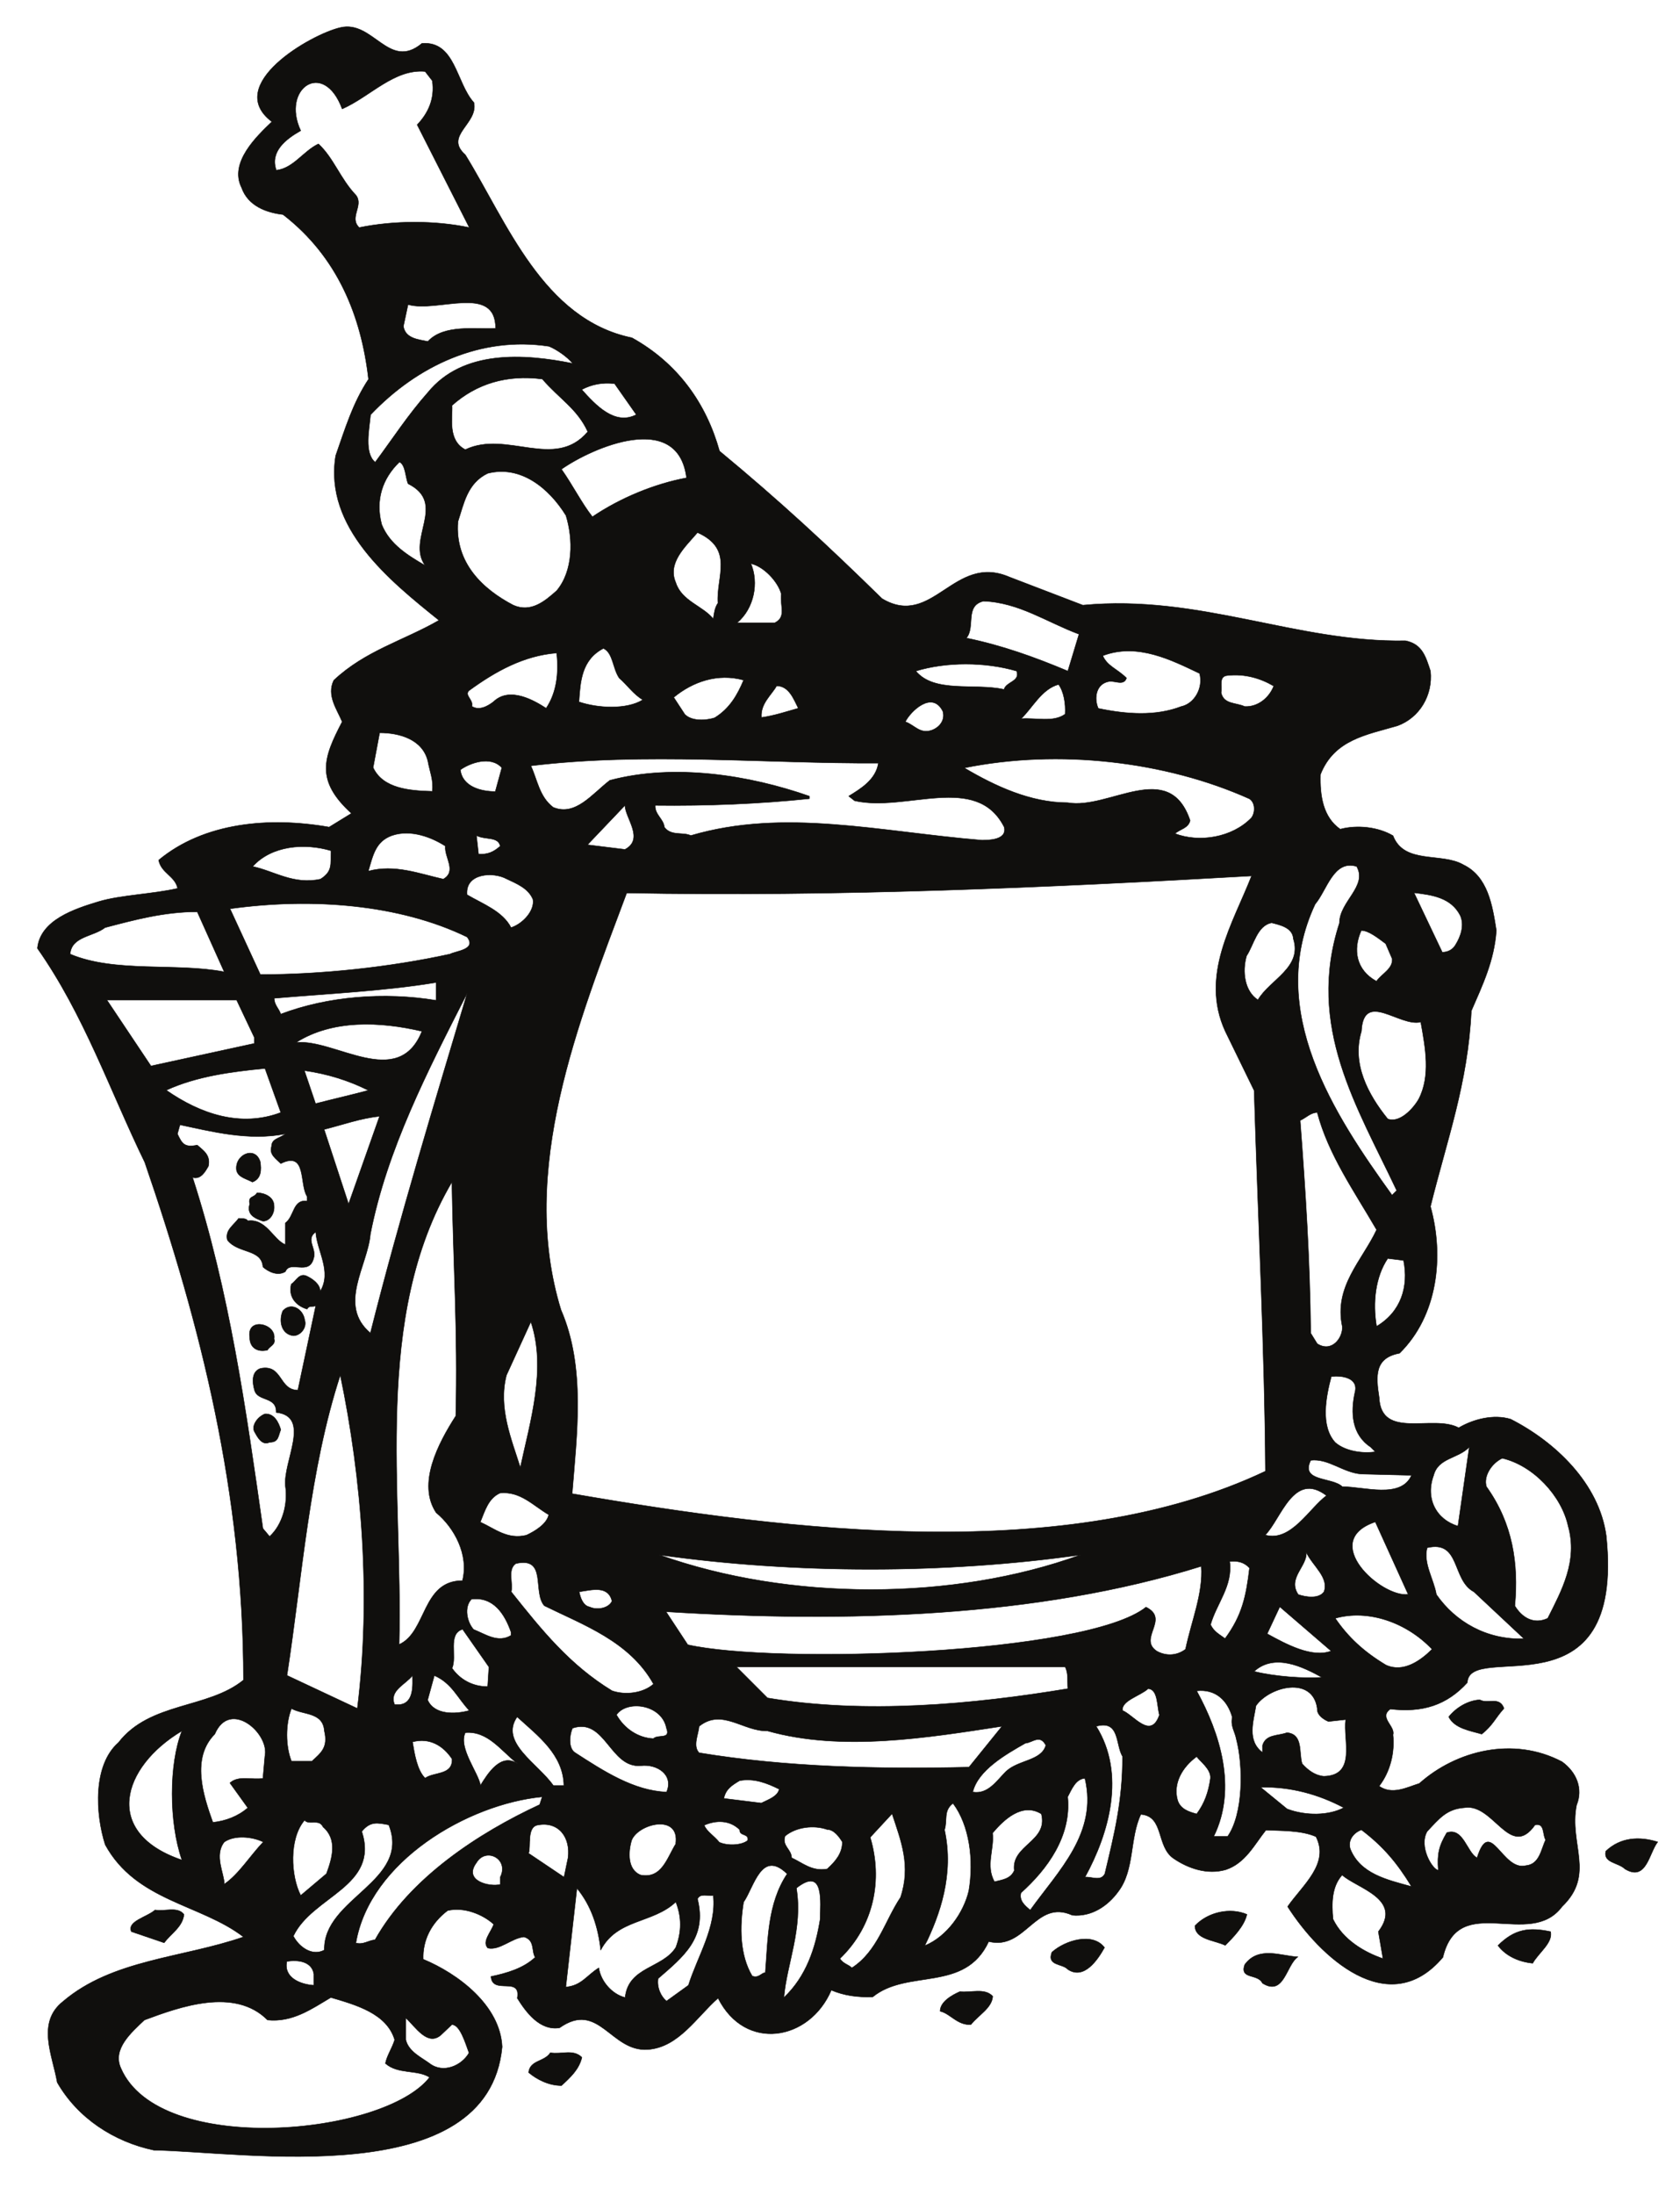 <?xml version="1.0" encoding="UTF-8"?>
<svg xmlns="http://www.w3.org/2000/svg" xmlns:xlink="http://www.w3.org/1999/xlink" width="454pt" height="593pt" viewBox="0 0 454 593" version="1.1">
<g id="surface1">
<path style="fill:none;stroke-width:0.12;stroke-linecap:butt;stroke-linejoin:round;stroke:rgb(6.476%,5.928%,5.235%);stroke-opacity:1;stroke-miterlimit:10;" d="M 0 0.001 C 9.051 0.728 9.223 -10.69 14.051 -15.991 C 15.301 -21.722 5.859 -24.909 11.723 -30.081 C 22.93 -48.23 32.711 -74.562 56.762 -79.522 C 69.223 -86.448 76.852 -97.319 80.422 -110.12 C 96.578 -123.48 109.602 -135.538 124.34 -149.98 C 138.039 -158.171 143.731 -137.698 158.691 -144.12 L 178.602 -151.749 C 210.281 -148.73 236.262 -161.882 265.789 -161.358 C 270.398 -162.261 271.301 -165.8 272.551 -169.55 C 273.238 -176.14 269.539 -182.179 263.633 -184.331 C 255.27 -186.788 246.563 -188.038 242.82 -197.48 C 242.641 -203.339 243.551 -209.03 248.16 -212.261 C 252.813 -211.011 258.5 -211.698 262.422 -214.022 C 265.441 -221.87 275.57 -218.46 281.43 -221.87 C 288.031 -225.062 289.27 -232.69 290.352 -239.632 C 289.789 -247.812 286.602 -254.409 283.59 -261.351 C 282.68 -280.909 276.988 -296.21 272.551 -314.183 C 276.301 -327.722 274.488 -343.71 264.191 -353.831 C 257.43 -355.081 257.77 -359.909 258.68 -365.772 C 259.191 -377.319 273.238 -370.21 280.18 -373.96 C 284.102 -371.632 289.621 -370.21 294.231 -371.632 C 306.172 -377.71 318.109 -388.921 320.051 -403.14 C 325.223 -452.788 283.031 -431.241 282.512 -442.788 C 276.988 -448.87 270.398 -450.98 261.691 -449.94 C 258.5 -452.23 263.109 -454.55 262.422 -456.882 C 262.941 -461.671 261.691 -466.843 258.68 -470.761 C 262.211 -473.222 266.133 -471.101 269.539 -470.03 C 279.488 -461.151 294.961 -457.23 308.109 -464.171 C 312.031 -467.011 313.84 -471.448 312.031 -475.89 C 309.922 -486.401 317.199 -494.593 308.109 -503.3 C 299.398 -515.022 280.18 -499.03 275.91 -516.999 C 261.172 -534.421 242.473 -516.659 233.941 -503.3 C 238.031 -497.44 245.313 -491.749 241.609 -484.421 C 237.691 -482.651 231.828 -482.831 228.078 -482.651 C 225.063 -486.401 222.563 -491.581 217.223 -493.343 C 212.223 -494.772 207.09 -492.999 203.172 -490.331 C 198.34 -487.093 200.672 -478.901 194.289 -478.39 C 191.231 -484.812 192.648 -493.343 188.211 -499.198 C 185.371 -503.132 180.93 -506.14 175.75 -505.632 C 165.801 -501.14 163.133 -515.241 153.172 -512.741 C 146.75 -526.608 131.281 -520.022 121.84 -527.69 C 117.57 -527.858 114.039 -527.3 110.633 -525.882 C 104.77 -539.593 87.359 -542.605 80.031 -528.038 C 74.352 -532.991 69.391 -541.351 61.031 -541.909 C 51.031 -542.605 47.84 -528.55 37.191 -536.05 C 31.852 -536.909 28.102 -531.788 25.77 -528.038 C 26.852 -521.96 19.012 -527.3 18.66 -522.183 C 22.93 -521.272 27.371 -520.022 30.602 -516.999 C 29.52 -515.241 30.602 -512.39 27.578 -511.491 C 24.18 -511.831 20.988 -515.241 17.801 -514.499 C 16.16 -512.741 18.66 -510.241 19.398 -508.081 C 16.551 -505.448 11.383 -503.3 6.941 -504.382 C 2.5 -507.741 0.172 -512.39 0.352 -517.522 C 9.781 -521.44 21.16 -529.98 21.68 -541.183 C 17.973 -580.53 -48.23 -569.495 -72.398 -569.108 C -83.262 -566.823 -93.051 -560.401 -98.559 -550.792 C -99.809 -543.511 -104.25 -534.632 -96.969 -528.901 C -83.609 -517.522 -64.602 -517.183 -48.23 -511.491 C -59.777 -502.608 -77.23 -501.882 -85.59 -486.581 C -88.262 -478.222 -88.949 -465.069 -82.012 -458.991 C -73.48 -447.96 -57.84 -449.94 -48.23 -442.101 C -48.23 -391.761 -59.777 -346.21 -74.898 -302.249 C -84.34 -282.851 -91.277 -262.421 -103.91 -244.448 C -103.172 -236.78 -93.777 -233.761 -87.359 -231.819 C -81.32 -230.011 -72.961 -229.839 -66.019 -228.249 C -66.711 -224.89 -70.461 -224.151 -71.148 -220.62 C -58.91 -210.448 -41.289 -208.851 -25.078 -211.698 L -19.051 -207.991 C -28.828 -199.069 -26.68 -193.038 -21.551 -183.249 C -22.969 -179.851 -25.809 -176.14 -23.828 -172.05 C -15.301 -164.03 -5 -161.358 4.609 -155.839 C -8.922 -144.98 -26.5 -130.761 -23.309 -111.37 C -20.809 -104.249 -18.699 -97.14 -14.437 -90.722 C -16.379 -73.651 -22.801 -57.62 -37.539 -46.241 C -41.98 -45.73 -46.98 -43.96 -48.738 -38.96 C -52.148 -32.19 -44.648 -25.081 -40.551 -21.159 C -53.738 -11.21 -29.91 2.501 -22.059 4.27 C -13.187 6.419 -8.922 -7.46 0 0.001 Z M 2.801 -10.089 C 3.539 -15.038 1.602 -18.96 -1.289 -21.98 L 12.801 -49.741 C 3.539 -47.8 -7.5 -47.8 -16.937 -49.741 C -19.777 -47.062 -15.687 -43.87 -17.801 -41.03 C -22.059 -36.589 -23.867 -30.901 -27.969 -27.151 C -32.059 -29.089 -34.738 -33.749 -39.352 -34.261 C -41.109 -29.261 -36.852 -25.901 -32.75 -23.581 C -38.102 -12.198 -26.551 -4.179 -21.551 -17.71 C -13.922 -14.351 -7.5 -6.851 0.859 -7.589 Z M 19.91 -76.972 C 14.738 -77.319 6.031 -75.722 1.602 -80.511 C -0.73 -79.991 -4.48 -79.819 -5 -76.409 L -3.75 -70.55 C 4.102 -72.882 19.91 -64.858 19.91 -76.972 Z M 40.73 -86.448 C 27.578 -83.78 11.031 -82.71 1.602 -94.3 C -3.75 -100.331 -8.012 -106.929 -12.629 -113.132 C -15.641 -110.679 -14.219 -104.249 -13.879 -100.331 C -1.25 -87.022 15.988 -78.999 34.352 -81.839 C 36.461 -82.71 39.313 -84.69 40.73 -86.448 Z M 44.82 -104.901 C 35.898 -115.421 22.93 -104.382 11.723 -109.73 C 6.898 -107.23 8.32 -101.151 8.148 -97.788 C 14.738 -91.929 22.93 -89.429 32.539 -90.679 C 37.148 -96.022 41.98 -98.69 44.82 -104.901 Z M 57.93 -100.288 C 52.063 -103.312 46.891 -97.62 43.191 -93.522 C 45.859 -92.101 48.871 -91.538 52.063 -91.929 Z M 71.5 -117.358 C 62.973 -118.948 53.738 -122.698 46.07 -127.87 C 43.23 -124.288 40.73 -119.3 37.711 -115.03 C 46.07 -109.171 69.223 -99.038 71.5 -117.358 Z M -3.75 -118.948 C 6.941 -124.288 -4.269 -133.909 0.859 -141.022 C -3.75 -138.339 -8.699 -135.331 -10.859 -129.98 C -12.629 -123.39 -10.687 -117.53 -6.078 -113.089 C -4.437 -113.78 -4.437 -117.358 -3.75 -118.948 Z M 38.922 -127.53 C 40.898 -133.948 40.898 -142.48 36.422 -147.831 C 33.23 -150.671 29.48 -153.858 24.699 -151.749 C 16.512 -147.48 8.84 -140.37 9.738 -129.171 C 11.34 -124.339 12.238 -118.819 17.762 -116.151 C 26.641 -113.87 34.313 -120.069 38.922 -127.53 Z M 79.988 -151.19 C 79.133 -152.44 78.961 -153.858 78.738 -155.448 C 75.898 -151.921 70.211 -150.671 68.609 -145.671 C 66.289 -140.331 71.109 -136.062 74.473 -132.14 C 84.473 -136.62 79.473 -144.081 79.988 -151.19 Z M 97.102 -148.69 C 96.762 -152.272 98.52 -154.94 95.328 -156.53 L 85.16 -156.53 C 89.82 -152.608 91.07 -145.671 88.91 -140.538 C 92.27 -141.23 96.199 -145.331 97.102 -148.69 Z M 177.563 -159.589 L 174.551 -169.55 C 165.633 -165.8 156.75 -162.608 147.141 -160.632 C 149.641 -157.608 146.621 -151.921 151.75 -150.671 C 161.359 -151.022 168.859 -156.358 177.563 -159.589 Z M 53.313 -171.44 C 55.43 -173.249 57.191 -175.882 59.691 -177.312 C 55.43 -179.98 47.621 -179.632 42.449 -177.87 C 42.801 -172.351 43.141 -166.491 49.051 -163.429 C 51.68 -164.679 51.5 -168.772 53.313 -171.44 Z M 210.148 -170.19 C 211.223 -174.12 208.723 -178.382 205.191 -179.12 C 198.25 -181.788 190.41 -181.23 182.781 -179.632 C 181.531 -176.788 182.223 -172.87 185.801 -172.351 C 187.391 -172.179 189.68 -173.601 190.41 -171.44 C 187.91 -168.94 185.238 -168.249 183.988 -165.409 C 193.43 -161.831 202.691 -166.659 210.148 -170.19 Z M 36.422 -164.679 C 36.98 -170.19 36.422 -175.319 33.57 -179.589 C 30.563 -177.651 23.789 -173.562 19.352 -177.819 C 17.762 -179.069 15.43 -180.319 13.488 -179.069 C 14.012 -177.312 11.34 -176.062 12.762 -174.812 C 19.871 -169.632 27.539 -165.37 36.422 -164.679 Z M 160.711 -169.55 C 161.75 -172.39 157.871 -172.39 157.313 -174.499 C 149.289 -172.741 138.481 -175.581 133.481 -169.55 C 141.66 -167.05 152.18 -167.05 160.711 -169.55 Z M 230.191 -173.601 C 228.941 -176.788 225.922 -179.288 222.34 -179.12 C 220.063 -178.038 216.648 -178.601 215.973 -175.37 C 216.313 -173.601 215.231 -170.929 217.731 -170.749 C 222.34 -170.241 226.609 -171.491 230.191 -173.601 Z M 86.93 -171.999 C 85.289 -175.929 83.18 -179.679 79.09 -182.179 C 76.93 -182.87 73.051 -183.21 71.07 -181.272 L 68.051 -176.659 C 73.223 -172.39 79.988 -170.069 86.93 -171.999 Z M 173.82 -181.179 C 170.633 -183.511 165.84 -182.089 161.922 -182.429 C 164.941 -179.589 167.441 -174.421 172.051 -173.171 C 173.473 -175.151 173.988 -178.339 173.82 -181.179 Z M 101.711 -179.589 C 98.52 -180.491 95.328 -181.569 91.762 -182.089 C 91.41 -178.339 94.602 -175.882 95.852 -173.562 C 99.262 -173.562 100.512 -177.312 101.711 -179.589 Z M 140.762 -180.409 C 141.488 -182.909 139.723 -184.851 137.738 -185.538 C 134.551 -186.608 133.133 -184.108 130.633 -183.249 C 132.051 -180.409 137.91 -174.722 140.762 -180.409 Z M 1.602 -193.858 C 2.109 -196.698 3.191 -199.03 2.801 -202.038 C -3.23 -201.87 -10.512 -201.351 -13.187 -195.62 L -11.422 -186.23 C -6.078 -186.23 0.172 -187.991 1.602 -193.858 Z M 123.352 -194.421 C 122.66 -198.901 118.563 -201.351 115.328 -203.339 L 116.93 -204.589 C 130.801 -207.78 149.852 -196.921 157.352 -211.698 C 158.211 -215.23 153.039 -215.23 151.281 -215.23 C 123.691 -212.948 97.922 -206.53 72.66 -213.98 C 70.512 -212.948 67.32 -214.198 65.512 -211.698 C 65.34 -209.538 62.883 -208.288 63.051 -205.839 C 76.762 -206.011 91.328 -205.448 104.691 -204.03 L 104.691 -203.339 C 88.481 -197.651 68.18 -194.421 50.77 -199.069 C 45.941 -202.78 41.5 -208.851 35.473 -206.351 C 31.723 -203.511 31.199 -198.901 29.441 -195.151 C 60.211 -191.401 92.75 -194.589 123.352 -194.421 Z M 223.641 -204.069 C 225.231 -205.101 225.231 -207.78 224.148 -209.198 C 218.981 -214.538 210.102 -215.96 203.512 -213.46 C 204.93 -212.21 207.09 -212.038 207.602 -209.929 C 201.922 -193.038 185.711 -207.089 174.512 -205.101 C 164.551 -205.101 154.941 -200.659 146.578 -195.71 C 172.051 -190.538 201.012 -193.901 223.641 -204.069 Z M 21.59 -195.671 L 19.828 -202.089 C 16.078 -202.089 10.949 -200.839 10.391 -196.23 C 12.891 -194.421 18.578 -192.3 21.59 -195.671 Z M 54.871 -217.73 L 44.738 -216.48 L 54.871 -205.839 C 54.871 -209.198 60.211 -214.89 54.871 -217.73 Z M 6.34 -216.831 C 5.988 -219.839 9.531 -223.589 5.781 -225.749 C -0.602 -224.331 -7.367 -221.651 -14.48 -223.589 C -13.23 -219.331 -12.539 -215.581 -8.102 -213.98 C -2.93 -212.21 2.762 -214.538 6.34 -216.831 Z M 21.16 -216.831 C 19.398 -218.421 17.762 -219.151 15.301 -218.98 L 14.738 -213.98 C 17.07 -215.23 20.602 -214.151 21.16 -216.831 Z M -24.559 -218.081 C -24.738 -221.831 -24.051 -223.589 -27.41 -225.749 C -34.687 -227.339 -39.859 -223.589 -45.73 -222.339 C -40.602 -216.651 -31.68 -215.96 -24.559 -218.081 Z M 247.941 -237.64 C 238.891 -265.608 252.77 -287.288 263.422 -309.87 L 262.172 -311.12 C 246.691 -289.62 227.859 -261.3 241.391 -232.511 C 244.578 -228.761 246.352 -220.401 252.602 -222.339 C 255.621 -227.69 247.941 -231.78 247.941 -237.64 Z M 30 -231.222 C 30.512 -234.241 27.328 -237.772 24.09 -238.851 C 21.813 -234.409 16.461 -232.472 12.199 -229.972 C 11.641 -224.108 19.313 -223.722 22.891 -225.698 C 25.52 -226.948 28.75 -228.198 30 -231.222 Z M 224.199 -224.89 C 219.199 -237.69 210.148 -251.741 217.09 -266.858 L 224.891 -282.851 C 225.961 -318.62 227.731 -352.409 227.949 -385.683 C 174.551 -410.98 100.199 -402.062 40.602 -391.761 C 41.852 -375.901 44.313 -357.581 37.578 -342.108 C 25.988 -304.401 42.371 -264.19 55.34 -229.499 C 111.93 -230.569 168.691 -228.069 224.199 -224.89 Z M 280.57 -235.53 C 281.781 -238.159 280.738 -241.222 279.32 -243.499 C 278.59 -244.749 277.34 -245.491 275.738 -245.491 L 268.109 -229.448 C 272.898 -230.011 278.07 -230.698 280.57 -235.53 Z M 12.199 -241.39 C 14.871 -244.8 9.18 -245.14 7.59 -245.999 C -8.789 -249.581 -27.277 -251.522 -43.66 -251.522 L -51.852 -233.761 C -29.777 -230.698 -6.117 -232.511 12.199 -241.39 Z M -53.437 -250.788 C -66.41 -248.288 -82.961 -251.132 -95.07 -245.999 C -94.68 -241.179 -88.82 -241.351 -85.629 -238.851 C -77.617 -236.741 -69.602 -234.581 -60.719 -234.581 Z M 235.488 -241.87 C 237.988 -249.671 229.109 -252.901 225.922 -258.37 C 222.34 -256.089 221.609 -250.741 222.859 -246.48 C 224.84 -243.46 225.711 -238.288 229.633 -237.562 C 231.781 -238.12 235.32 -238.812 235.488 -241.87 Z M 262.211 -247.3 C 262.383 -249.972 259.539 -251.179 257.941 -253.331 C 252.43 -250.312 251.52 -244.8 253.852 -239.632 C 255.828 -239.632 258.289 -241.608 260.441 -243.198 Z M 3.84 -258.499 C -10.211 -256.171 -25.512 -257.421 -38.141 -262.21 C -38.699 -260.608 -39.91 -259.749 -39.91 -257.94 C -25.34 -256.69 -10.211 -255.999 3.84 -253.679 Z M -13.922 -348.358 C -22.84 -340.858 -14.648 -330.222 -13.922 -321.64 C -9.48 -298.882 1.551 -277.55 12.238 -256.562 C 3.488 -285.909 -6.117 -317.37 -13.922 -348.358 Z M -45.289 -268.538 L -45.289 -270.14 L -73.219 -276.222 L -85.117 -258.421 L -50.078 -258.421 Z M 269.922 -264.358 C 271.172 -271.3 272.602 -278.972 269.359 -285.183 C 267.941 -287.683 264.231 -291.772 261 -290.522 C 255.66 -283.929 251.223 -275.569 253.891 -266.858 C 254.449 -255.659 264.231 -265.788 269.922 -264.358 Z M 0 -266.858 C -6.422 -282.851 -23.488 -268.8 -34 -269.882 C -24.219 -263.671 -11.379 -264.19 0 -266.858 Z M -38.141 -288.8 C -49 -292.89 -59.859 -289.19 -69.078 -282.772 C -60.937 -279.022 -51.5 -277.772 -42.41 -276.901 Z M -14.48 -282.812 C -19.129 -284.062 -23.922 -285.14 -28.738 -286.39 L -31.762 -277.472 C -25.512 -278.37 -19.82 -280.14 -14.48 -282.812 Z M 241.949 -288.8 C 244.973 -300.222 251.91 -309.999 257.988 -320.48 C 254.063 -328.843 246.391 -335.78 248.723 -346.64 C 248.891 -349.651 245.883 -353.749 241.949 -351.249 L 240.191 -348.401 C 240.012 -328.843 238.762 -309.62 237.34 -290.948 C 238.941 -290.222 240.191 -288.8 241.949 -288.8 Z M -19.82 -313.499 L -26.422 -293.37 C -21.422 -292.12 -16.59 -290.351 -11.461 -289.831 Z M -36.891 -294.569 C -38.488 -295.819 -40.641 -295.819 -40.641 -297.98 C -41.367 -300.093 -39.391 -301.343 -38.141 -302.593 C -31.027 -299.062 -33.18 -308.28 -31.027 -311.472 L -31.027 -312.722 C -34.949 -312.198 -34.43 -316.812 -36.891 -318.62 L -36.891 -324.48 C -40.117 -323.241 -42.059 -317.37 -47.059 -318.062 C -47.578 -317.198 -48.828 -317.55 -49.52 -317.37 C -50.937 -319.312 -53.27 -320.562 -52.578 -323.241 C -49.73 -326.98 -43.309 -325.562 -42.969 -330.522 C -41.367 -331.94 -38.867 -333.022 -36.891 -331.772 C -35.641 -328.581 -30.512 -333.022 -29.262 -328.19 C -28.359 -325.562 -31.551 -323.062 -28.699 -321.081 C -28.359 -326.249 -24.262 -331.772 -27.488 -337.108 C -27.488 -335.132 -29.609 -333.71 -31.027 -333.022 C -33.18 -331.94 -34.051 -334.44 -35.301 -335.132 C -36.199 -338.53 -34.051 -341.03 -31.027 -341.901 C -30.512 -340.858 -29.609 -341.382 -28.699 -341.03 L -33.527 -363.788 C -38.699 -363.788 -37.617 -356.683 -43.66 -357.933 C -46.16 -358.831 -45.809 -361.851 -45.25 -363.788 C -44.391 -366.98 -39.219 -365.382 -39.391 -369.819 C -29.777 -370.901 -37.617 -383.011 -36.891 -389.78 C -36.199 -394.39 -37.617 -400.081 -41.16 -403.312 L -42.969 -401.159 C -47.578 -368.788 -52.02 -337.108 -61.969 -306.343 C -59.687 -307.03 -58.437 -304.53 -57.711 -303.319 C -57.02 -300.261 -59.129 -299.011 -60.719 -297.593 C -64.129 -298.319 -64.82 -297.249 -66.07 -294.569 L -65.379 -292.12 C -57.02 -293.89 -46.852 -296.562 -36.891 -294.569 Z M 9.141 -370.772 C 4.352 -378.23 -1.328 -389.093 3.84 -396.89 C 8.789 -400.98 12.723 -408.312 10.949 -415.249 C -0.078 -415.249 1.34 -429.132 -6.16 -432.491 C -5.078 -390.858 -13.449 -344.222 8.102 -307.593 C 8.449 -329.999 9.699 -347.8 9.141 -370.772 Z M 265.27 -328.749 C 266.691 -335.858 264.578 -342.632 257.988 -346.55 C 256.91 -340.171 257.641 -333.23 261 -328.23 Z M 26.59 -384.69 C 24.27 -377.19 20.563 -368.659 22.84 -359.78 L 29.441 -345.343 C 33.699 -357.972 29.262 -372.241 26.59 -384.69 Z M -17.449 -449.772 L -36.461 -440.851 C -32.367 -414.343 -30.43 -385.343 -22.059 -359.741 C -16.199 -387.843 -13.699 -419.69 -17.449 -449.772 Z M 252.121 -364.44 C 250.922 -369.909 251.262 -375.812 256.391 -379.183 L 257.641 -380.433 C 254.621 -380.94 249.672 -380.433 246.82 -377.933 C 242.731 -373.491 244.32 -365.472 245.75 -360.132 C 248.762 -359.78 253.199 -360.511 252.121 -364.44 Z M 279.973 -400.511 C 274.102 -398.741 271.09 -393.05 273.41 -386.8 C 274.66 -382.022 279.973 -382.37 283.031 -379.183 Z M 267.422 -386.8 C 264.578 -393.23 254.621 -389.858 248.723 -389.858 C 245.883 -387.19 237.34 -388.608 240.191 -382.749 C 245.012 -382.19 248.941 -386.12 253.891 -386.46 Z M 309.75 -400.511 C 312.422 -409.948 307.981 -417.96 304.231 -425.421 C 300.481 -427.19 297.289 -425.249 295.352 -422.062 C 296.391 -410.64 294.789 -399.819 287.68 -389.858 C 286.82 -387.19 288.93 -383.62 291.949 -382.19 C 300.313 -384.132 307.981 -392.319 309.75 -400.511 Z M 244.449 -392.28 C 239.84 -395.64 234.84 -404.909 227.898 -402.921 C 232.172 -398.659 235.531 -385.511 244.449 -392.28 Z M 34.262 -397.448 C 33.75 -399.948 30.563 -401.89 28.23 -402.972 C 23.063 -404.222 19.699 -401.198 15.781 -399.433 C 17.031 -396.421 17.93 -393.011 21.121 -391.593 C 26.641 -391.069 30 -394.948 34.262 -397.448 Z M 266.52 -418.96 C 259.238 -419.858 242.34 -404.562 257.641 -399.39 Z M 284.281 -418.272 L 297.813 -430.94 C 287.852 -431.28 279.32 -426.448 274.148 -418.999 C 273.41 -414.73 270.57 -410.64 271.648 -406.37 C 280.738 -404.222 278.238 -415.081 284.281 -418.272 Z M 243.762 -418.272 C 242.34 -420.249 238.813 -419.69 236.82 -418.999 C 233.813 -414.562 239.32 -411.331 238.981 -407.62 C 240.75 -411.331 245.191 -414.39 243.762 -418.272 Z M 177.91 -408.312 C 143.563 -420.772 99.262 -420.772 64.223 -408.312 C 100.852 -413.48 141.449 -413.48 177.91 -408.312 Z M 223.641 -411.843 C 222.731 -419.472 221.648 -424.64 217.039 -430.89 C 215.621 -429.819 214.031 -429.081 213.121 -427.14 C 214.723 -421.46 219.199 -416.632 218.289 -410.081 C 220.398 -409.858 222.211 -410.249 223.641 -411.843 Z M 33.063 -422.022 C 43.531 -427.19 56.16 -431.632 62.578 -443.183 C 59.738 -445.683 54.91 -446.241 51.371 -444.991 C 40 -438.05 32.5 -428.78 24.141 -418.272 C 24.699 -415.812 23.063 -412.23 25.391 -410.64 C 33.922 -408.698 29.828 -418.272 33.063 -422.022 Z M 210.621 -411.37 C 211.141 -418.698 207.949 -426.151 206.352 -433.78 C 204.199 -435.421 201.352 -435.761 198.68 -434.343 C 193.34 -430.94 202.262 -425.64 195.672 -422.401 C 179.633 -435.198 95.512 -437.882 71.852 -432.569 L 65.981 -423.651 C 114.563 -426.671 166.32 -425.249 210.621 -411.37 Z M 51.371 -420.772 C 50.473 -422.749 47.281 -423.272 45.34 -422.358 C 43.531 -422.022 42.84 -419.901 42.5 -418.272 C 46.031 -417.749 50.301 -416.499 51.371 -420.772 Z M 24.09 -429.171 L 24.09 -430.03 C 20.563 -432.19 17.148 -429.69 13.973 -428.44 C 12.199 -426.499 11.289 -422.401 13.41 -420.249 C 19.313 -419.562 22.328 -424.171 24.09 -429.171 Z M 245.699 -434.261 C 240.531 -436.19 233.59 -432.448 228.422 -429.601 L 231.828 -422.319 Z M 272.981 -433.78 C 269.922 -436.8 265.313 -440.198 260.531 -438.05 C 254.621 -434.511 250.359 -430.593 246.82 -425.421 C 255.699 -422.921 266.051 -426.499 272.981 -433.78 Z M 18.102 -438.569 L 17.762 -443.87 C 13.66 -443.87 10.262 -441.933 8.148 -438.909 C 9.57 -435.683 6.898 -429.64 10.988 -428.39 Z M 243.199 -441.37 C 238.59 -441.71 230.578 -441.19 224.891 -439.772 C 230.398 -434.772 238.031 -438.522 243.199 -441.37 Z M 173.82 -438.569 C 174.723 -440.159 174.383 -442.44 174.551 -444.433 C 148.898 -448.69 119.731 -451.37 93.391 -446.933 L 85.031 -438.569 Z M -6.117 -448.741 L -7.367 -448.741 C -8.961 -444.991 -4.519 -443.39 -2.539 -440.89 C -2.539 -443.222 -2.019 -448.39 -6.117 -448.741 Z M 12.801 -450.331 C 9.051 -451.37 3.359 -451.581 1.551 -447.491 L 3.359 -440.89 C 8.148 -442.999 9.57 -446.933 12.801 -450.331 Z M 199.289 -451.538 C 196.961 -458.3 192.352 -451.538 189.328 -450.331 C 188.988 -447.659 194.109 -446.409 196.27 -444.433 C 198.941 -444.64 198.602 -449.081 199.289 -451.538 Z M 241.949 -449.772 C 241.781 -451.538 243.723 -452.788 244.973 -453.3 L 249.621 -452.788 C 248.891 -458.3 252.641 -467.909 243.723 -468.093 C 241.441 -467.909 239.449 -466.491 237.859 -464.683 C 236.949 -461.671 238.199 -456.71 233.762 -456.319 C 231.27 -457.23 228.078 -456.71 227.172 -459.73 L 227.172 -461.671 C 222.898 -458.48 224.711 -453.3 225.398 -449.038 C 228.981 -443.87 240.699 -440.851 241.949 -449.772 Z M 218.981 -452.14 C 218.461 -454.601 219.711 -456.022 220.063 -457.999 C 222 -465.288 222 -478.261 217.731 -484.343 L 213.981 -484.343 C 220.398 -471.319 215.621 -456.409 209.371 -445.03 C 214.539 -444.472 217.731 -447.659 218.981 -452.14 Z M 66.07 -455.069 C 67.32 -458.261 63.789 -456.671 62.539 -457.921 C 58.441 -457.741 54.691 -455.241 52.578 -451.491 C 55.43 -447.401 64.82 -448.651 66.07 -455.069 Z M -26.367 -455.851 C -25.301 -460.331 -27.277 -461.749 -29.738 -464.038 L -35.25 -464.038 C -36.891 -459.94 -36.891 -453.909 -35.25 -449.812 C -32.059 -451.581 -26.719 -450.722 -26.367 -455.851 Z M 38.359 -470.593 L 35.512 -470.593 C 31.422 -464.683 20.898 -458.991 25.73 -452.05 C 31.422 -457.23 38.191 -462.23 38.359 -470.593 Z M -42.449 -462.741 L -42.969 -468.651 C -45.809 -469.159 -49.559 -467.741 -51.891 -469.901 L -47.059 -476.62 C -49.73 -478.948 -53.141 -480.198 -56.5 -480.538 C -59.172 -473.093 -62.359 -463.132 -55.98 -456.71 C -51.891 -447.101 -41.027 -456.538 -42.449 -462.741 Z M 156.75 -454.601 L 147.828 -465.632 C 123.301 -466.19 98.391 -465.632 74.91 -461.749 C 73.141 -459.94 74.731 -456.749 74.91 -454.601 C 81.109 -449.64 86.801 -456.022 93.391 -455.851 C 113.52 -461.538 136.789 -457.659 156.75 -454.601 Z M 189.328 -462.741 C 189.328 -474.851 187.18 -483.39 184.551 -494.421 C 183.473 -496.581 180.973 -495.151 179.199 -495.331 C 185.75 -483.39 190.238 -467.401 182.223 -454.601 C 188.641 -452.788 187.391 -459.55 189.328 -462.741 Z M 59.172 -465.241 C 63.609 -464.73 68.102 -467.741 66.109 -472.351 C 57.238 -472.011 49.051 -466.671 41.383 -461.71 C 39.441 -460.46 39.949 -456.71 40.691 -455.108 C 49.563 -452.101 50.813 -465.98 59.172 -465.241 Z M -64.859 -490.71 C -86.367 -483.433 -81.238 -465.632 -64.859 -455.851 C -68.398 -464.73 -68.398 -480.593 -64.859 -490.71 Z M 25.82 -464.683 C 21.328 -461.671 17.801 -467.351 15.82 -470.538 C 15.301 -467.183 9.781 -460.421 11.723 -456.319 C 17.801 -455.8 21.328 -461.151 25.82 -464.683 Z M 168.602 -459.73 C 167.391 -463.991 161.141 -463.608 157.781 -466.843 C 155.281 -469.343 152.961 -473.038 148.859 -472.351 C 150.281 -466.448 157.781 -462.183 163.078 -459.171 C 165.07 -458.991 167.012 -456.671 168.602 -459.73 Z M 8.148 -463.433 C 8.32 -467.87 3.32 -466.843 0.859 -468.601 C -1.289 -466.448 -1.98 -462.183 -2.539 -458.819 C 2.109 -457.569 5.82 -459.901 8.148 -463.433 Z M 213.078 -468.651 C 212.563 -472.401 211.481 -475.409 209.371 -478.261 C 207.391 -477.741 204.93 -477.011 204.199 -474.511 C 202.949 -470.069 205.449 -465.632 209.371 -462.788 C 210.231 -464.038 213.289 -466.151 213.078 -468.651 Z M 179.16 -468.651 C 182.691 -483.433 172.051 -493.562 164.383 -504.249 C 162.949 -502.999 161.359 -501.749 161.883 -499.593 C 168.988 -493.21 175.578 -484.288 174.512 -473.651 C 175.578 -471.659 176.66 -468.819 179.16 -468.651 Z M 96.539 -471.581 C 96.148 -473.562 93.52 -474.421 91.711 -475.331 L 81.59 -474.081 C 82.102 -471.581 83.738 -470.538 85.852 -469.288 C 89.77 -468.562 93.313 -469.98 96.539 -471.581 Z M 249.109 -476.581 C 245.191 -478.69 238.941 -478.858 233.813 -476.921 L 226.648 -471.062 C 234.84 -470.89 242.34 -472.999 249.109 -476.581 Z M 31.813 -475.761 C 15.262 -483.433 -3.269 -495.538 -12.672 -512.261 C -14.48 -512.44 -15.898 -513.683 -17.84 -513.12 C -14.09 -491.062 12.41 -475.593 32.5 -473.651 Z M 147.781 -499.069 C 146.359 -504.98 141.922 -511.358 135.891 -513.858 C 139.981 -505.499 143.859 -494.64 141.231 -482.569 C 142.102 -479.901 140.852 -477.401 143.52 -475.409 C 147.961 -481.319 149.211 -490.71 147.781 -499.069 Z M 300.82 -481.23 C 303.5 -480.671 302.762 -483.858 303.672 -485.28 C 302.422 -487.78 302.07 -491.882 298.328 -492.222 C 291.898 -493.858 288.711 -478.73 285.141 -490.108 C 282.473 -488.858 281.43 -481.749 276.949 -483.343 C 274.84 -486.921 274.32 -489.03 274.66 -493.472 C 273.07 -493.3 269.32 -487.093 271.648 -482.999 C 275.012 -479.421 276.949 -476.921 281.781 -476.581 C 289.621 -475.331 294.063 -490.8 300.82 -481.23 Z M 167.391 -478.261 C 169.328 -485.761 159.211 -486.62 160.07 -493.562 C 159.031 -495.89 156.711 -496.062 154.723 -496.581 C 152.27 -492.14 154.723 -487.87 154.211 -483.433 C 157.223 -479.851 162.223 -475.069 167.391 -478.261 Z M 129.34 -500.8 C 125.07 -507.183 123.133 -515.37 116.191 -519.851 C 115.289 -518.94 113.871 -518.772 112.961 -517.351 C 122.231 -508.433 124.551 -495.972 121.148 -484.593 L 127.051 -478.222 C 129.512 -485.671 132.18 -492.272 129.34 -500.8 Z M -26.719 -481.788 C -22.801 -485.151 -24.219 -490.151 -25.809 -494.421 L -32.75 -500.28 C -35.43 -495.108 -35.988 -484.98 -31.719 -479.98 C -30.469 -481.401 -27.801 -479.472 -26.719 -481.788 Z M 88.051 -485.409 C 86.633 -486.659 82.883 -487.011 80.383 -485.933 C 78.781 -483.991 77.02 -483.093 76.281 -481.319 C 79.52 -479.901 83.223 -479.901 85.898 -482.569 C 85.723 -484.343 88.398 -483.433 88.051 -485.409 Z M -8.961 -481.23 C -2.891 -496.53 -26.719 -500.972 -26.367 -515.022 C -29.609 -516.788 -33.141 -514.288 -34.738 -511.272 C -29.609 -500.409 -11.422 -497.948 -16.25 -482.999 C -13.922 -480.151 -11.98 -480.671 -8.961 -481.23 Z M 39.48 -490.151 L 38.398 -495.331 L 28.828 -488.901 C 29.52 -487.14 28.27 -481.788 31.289 -481.28 C 36.98 -480.198 40.211 -484.64 39.48 -490.151 Z M 68.57 -486.401 C 66.238 -490.151 64.82 -495.843 59.133 -494.772 C 55.43 -493.343 55.77 -488.39 56.68 -485.37 C 58.441 -480.89 69.82 -478.038 68.57 -486.401 Z M 113.609 -485.843 C 113.609 -488.858 111.84 -491.022 109.512 -493.132 C 105.422 -493.858 102.961 -491.53 99.898 -490.108 C 99.898 -487.831 97.231 -486.921 98.141 -484.249 C 101.148 -481.749 105.981 -481.23 109.512 -482.48 C 111.32 -482.48 112.75 -484.421 113.609 -485.843 Z M 267.422 -497.87 C 260.828 -496.062 253.551 -494.46 250.871 -487.698 C 250.141 -485.198 251.949 -483.261 253.891 -482.569 C 259.75 -487.011 263.5 -491.448 267.422 -497.87 Z M -42.879 -485.843 C -46.461 -489.593 -49.48 -494.55 -53.398 -497.222 C -53.398 -494.382 -56.238 -489.421 -53.398 -485.843 C -50.551 -483.901 -45.77 -484.421 -42.879 -485.843 Z M 21.16 -495.37 L 21.16 -497.312 C 18.488 -498.038 11.031 -496.448 14.738 -491.448 C 17.238 -487.183 23.66 -490.37 21.16 -495.37 Z M 98.699 -494.46 C 93.352 -502.48 93.52 -512.261 92.789 -521.14 C 91.762 -521.14 91.02 -522.741 89.262 -522.05 C 85.852 -516.358 85.852 -508.69 86.93 -502.093 C 89.77 -497.999 91.762 -487.698 98.699 -494.46 Z M 258.461 -510.062 L 259.711 -517.351 C 254.578 -515.581 248.891 -512.222 246.223 -506.698 C 245.828 -502.44 245.828 -497.948 248.68 -494.772 C 252.602 -498.343 265.231 -501.19 258.461 -510.062 Z M 107.621 -506.659 C 106.371 -514.499 103.871 -522.132 97.828 -527.858 C 98.57 -518.772 103.012 -509.331 101.199 -498.3 C 108.871 -492.272 107.621 -502.39 107.621 -506.659 Z M 48.313 -515.062 C 52.75 -506.53 62.359 -507.948 68.609 -502.05 C 70.211 -506.14 70.211 -510.062 68.609 -514.331 C 65.039 -520.022 55.77 -519.499 54.91 -527.858 C 51.328 -526.96 48.313 -523.433 47.801 -519.851 C 44.563 -521.831 43.141 -524.671 38.883 -525.022 L 41.891 -498.343 C 45.813 -503.132 47.621 -508.812 48.313 -515.062 Z M 78.738 -500.319 C 79.648 -508.858 74.473 -516.698 72.02 -524.55 L 66.109 -528.812 C 64.691 -527.73 63.441 -525.241 63.828 -522.741 C 70.602 -516.87 77.148 -511.749 74.473 -501.23 C 75.211 -499.64 77.148 -500.499 78.738 -500.319 Z M -29.219 -521.491 L -29.219 -524.55 C -32.75 -524.331 -37.41 -522.562 -36.5 -518.12 C -33.488 -517.608 -29.738 -518.12 -29.219 -521.491 Z M -7.367 -539.288 C -8.059 -541.569 -9.48 -543.554 -9.867 -545.663 C -6.461 -548.683 -1.328 -547.261 2.07 -549.413 C -10.211 -565.23 -71.07 -570.921 -81.367 -546.913 C -83.687 -541.741 -78.519 -537.3 -74.988 -533.94 C -65.379 -530.358 -50.602 -525.022 -41.719 -533.94 C -34.949 -534.632 -29.777 -530.921 -24.609 -527.858 C -17.84 -529.851 -9.48 -532.171 -7.367 -539.288 Z M 5.09 -538.038 L 8.102 -535.19 C 10.262 -535.19 11.68 -539.972 12.723 -542.819 C 10.781 -546.226 5.781 -548.511 2.07 -545.663 C -0.078 -544.069 -3.617 -542.476 -4.352 -539.288 L -4.352 -533.382 C -1.68 -535.882 1.512 -541.05 5.09 -538.038 Z M 5.09 -538.038 " transform="matrix(1,0,0,-1,114.019,11.72)"/>
<path style=" stroke:none;fill-rule:evenodd;fill:rgb(6.476%,5.928%,5.235%);fill-opacity:1;" d="M 114.02 11.719 C 123.07 10.992 123.242 22.41 128.07 27.711 C 129.32 33.441 119.879 36.629 125.742 41.801 C 136.949 59.949 146.73 86.281 170.781 91.242 C 183.242 98.168 190.871 109.039 194.441 121.84 C 210.598 135.199 223.621 147.258 238.359 161.699 C 252.059 169.891 257.75 149.418 272.711 155.84 L 292.621 163.469 C 324.301 160.449 350.281 173.602 379.809 173.078 C 384.418 173.98 385.32 177.52 386.57 181.27 C 387.258 187.859 383.559 193.898 377.652 196.051 C 369.289 198.508 360.582 199.758 356.84 209.199 C 356.66 215.059 357.57 220.75 362.18 223.98 C 366.832 222.73 372.52 223.418 376.441 225.742 C 379.461 233.59 389.59 230.18 395.449 233.59 C 402.051 236.781 403.289 244.41 404.371 251.352 C 403.809 259.531 400.621 266.129 397.609 273.07 C 396.699 292.629 391.008 307.93 386.57 325.902 C 390.32 339.441 388.508 355.43 378.211 365.551 C 371.449 366.801 371.789 371.629 372.699 377.492 C 373.211 389.039 387.258 381.93 394.199 385.68 C 398.121 383.352 403.641 381.93 408.25 383.352 C 420.191 389.43 432.129 400.641 434.07 414.859 C 439.242 464.508 397.051 442.961 396.531 454.508 C 391.008 460.59 384.418 462.699 375.711 461.66 C 372.52 463.949 377.129 466.27 376.441 468.602 C 376.961 473.391 375.711 478.562 372.699 482.48 C 376.23 484.941 380.152 482.82 383.559 481.75 C 393.508 472.871 408.98 468.949 422.129 475.891 C 426.051 478.73 427.859 483.168 426.051 487.609 C 423.941 498.121 431.219 506.312 422.129 515.02 C 413.418 526.742 394.199 510.75 389.93 528.719 C 375.191 546.141 356.492 528.379 347.961 515.02 C 352.051 509.16 359.332 503.469 355.629 496.141 C 351.711 494.371 345.848 494.551 342.098 494.371 C 339.082 498.121 336.582 503.301 331.242 505.062 C 326.242 506.492 321.109 504.719 317.191 502.051 C 312.359 498.812 314.691 490.621 308.309 490.109 C 305.25 496.531 306.668 505.062 302.23 510.918 C 299.391 514.852 294.949 517.859 289.77 517.352 C 279.82 512.859 277.152 526.961 267.191 524.461 C 260.77 538.328 245.301 531.742 235.859 539.41 C 231.59 539.578 228.059 539.02 224.652 537.602 C 218.789 551.312 201.379 554.324 194.051 539.758 C 188.371 544.711 183.41 553.07 175.051 553.629 C 165.051 554.324 161.859 540.27 151.211 547.77 C 145.871 548.629 142.121 543.508 139.789 539.758 C 140.871 533.68 133.031 539.02 132.68 533.902 C 136.949 532.992 141.391 531.742 144.621 528.719 C 143.539 526.961 144.621 524.109 141.598 523.211 C 138.199 523.551 135.008 526.961 131.82 526.219 C 130.18 524.461 132.68 521.961 133.418 519.801 C 130.57 517.168 125.402 515.02 120.961 516.102 C 116.52 519.461 114.191 524.109 114.371 529.242 C 123.801 533.16 135.18 541.699 135.699 552.902 C 131.992 592.25 65.789 581.215 41.621 580.828 C 30.758 578.543 20.969 572.121 15.461 562.512 C 14.211 555.23 9.77 546.352 17.051 540.621 C 30.41 529.242 49.418 528.902 65.789 523.211 C 54.242 514.328 36.789 513.602 28.43 498.301 C 25.758 489.941 25.07 476.789 32.008 470.711 C 40.539 459.68 56.18 461.66 65.789 453.82 C 65.789 403.48 54.242 357.93 39.121 313.969 C 29.68 294.57 22.742 274.141 10.109 256.168 C 10.848 248.5 20.242 245.48 26.66 243.539 C 32.699 241.73 41.059 241.559 48 239.969 C 47.309 236.609 43.559 235.871 42.871 232.34 C 55.109 222.168 72.73 220.57 88.941 223.418 L 94.969 219.711 C 85.191 210.789 87.34 204.758 92.469 194.969 C 91.051 191.57 88.211 187.859 90.191 183.77 C 98.719 175.75 109.02 173.078 118.629 167.559 C 105.098 156.699 87.52 142.48 90.711 123.09 C 93.211 115.969 95.32 108.859 99.582 102.441 C 97.641 85.371 91.219 69.34 76.48 57.961 C 72.039 57.449 67.039 55.68 65.281 50.68 C 61.871 43.91 69.371 36.801 73.469 32.879 C 60.281 22.93 84.109 9.219 91.961 7.449 C 100.832 5.301 105.098 19.18 114.02 11.719 M 116.82 21.809 C 117.559 26.758 115.621 30.68 112.73 33.699 L 126.82 61.461 C 117.559 59.52 106.52 59.52 97.082 61.461 C 94.242 58.781 98.332 55.59 96.219 52.75 C 91.961 48.309 90.152 42.621 86.051 38.871 C 81.961 40.809 79.281 45.469 74.668 45.98 C 72.91 40.98 77.168 37.621 81.27 35.301 C 75.918 23.918 87.469 15.898 92.469 29.43 C 100.098 26.07 106.52 18.57 114.879 19.309 Z M 133.93 88.691 C 128.758 89.039 120.051 87.441 115.621 92.23 C 113.289 91.711 109.539 91.539 109.02 88.129 L 110.27 82.27 C 118.121 84.602 133.93 76.578 133.93 88.691 M 154.75 98.168 C 141.598 95.5 125.051 94.43 115.621 106.02 C 110.27 112.051 106.008 118.648 101.391 124.852 C 98.379 122.398 99.801 115.969 100.141 112.051 C 112.77 98.742 130.008 90.719 148.371 93.559 C 150.48 94.43 153.332 96.41 154.75 98.168 M 158.84 116.621 C 149.918 127.141 136.949 116.102 125.742 121.449 C 120.918 118.949 122.34 112.871 122.168 109.508 C 128.758 103.648 136.949 101.148 146.559 102.398 C 151.168 107.742 156 110.41 158.84 116.621 M 171.949 112.008 C 166.082 115.031 160.91 109.34 157.211 105.242 C 159.879 103.82 162.891 103.258 166.082 103.648 Z M 185.52 129.078 C 176.992 130.668 167.758 134.418 160.09 139.59 C 157.25 136.008 154.75 131.02 151.73 126.75 C 160.09 120.891 183.242 110.758 185.52 129.078 M 110.27 130.668 C 120.961 136.008 109.75 145.629 114.879 152.742 C 110.27 150.059 105.32 147.051 103.16 141.699 C 101.391 135.109 103.332 129.25 107.941 124.809 C 109.582 125.5 109.582 129.078 110.27 130.668 M 152.941 139.25 C 154.918 145.668 154.918 154.199 150.441 159.551 C 147.25 162.391 143.5 165.578 138.719 163.469 C 130.531 159.199 122.859 152.09 123.758 140.891 C 125.359 136.059 126.258 130.539 131.781 127.871 C 140.66 125.59 148.332 131.789 152.941 139.25 M 194.008 162.91 C 193.152 164.16 192.98 165.578 192.758 167.168 C 189.918 163.641 184.23 162.391 182.629 157.391 C 180.309 152.051 185.129 147.781 188.492 143.859 C 198.492 148.34 193.492 155.801 194.008 162.91 M 211.121 160.41 C 210.781 163.992 212.539 166.66 209.348 168.25 L 199.18 168.25 C 203.84 164.328 205.09 157.391 202.93 152.258 C 206.289 152.949 210.219 157.051 211.121 160.41 M 291.582 171.309 L 288.57 181.27 C 279.652 177.52 270.77 174.328 261.16 172.352 C 263.66 169.328 260.641 163.641 265.77 162.391 C 275.379 162.742 282.879 168.078 291.582 171.309 M 167.332 183.16 C 169.449 184.969 171.211 187.602 173.711 189.031 C 169.449 191.699 161.641 191.352 156.469 189.59 C 156.82 184.07 157.16 178.211 163.07 175.148 C 165.699 176.398 165.52 180.492 167.332 183.16 M 324.168 181.91 C 325.242 185.84 322.742 190.102 319.211 190.84 C 312.27 193.508 304.43 192.949 296.801 191.352 C 295.551 188.508 296.242 184.59 299.82 184.07 C 301.41 183.898 303.699 185.32 304.43 183.16 C 301.93 180.66 299.258 179.969 298.008 177.129 C 307.449 173.551 316.711 178.379 324.168 181.91 M 150.441 176.398 C 151 181.91 150.441 187.039 147.59 191.309 C 144.582 189.371 137.809 185.281 133.371 189.539 C 131.781 190.789 129.449 192.039 127.508 190.789 C 128.031 189.031 125.359 187.781 126.781 186.531 C 133.891 181.352 141.559 177.09 150.441 176.398 M 274.73 181.27 C 275.77 184.109 271.891 184.109 271.332 186.219 C 263.309 184.461 252.5 187.301 247.5 181.27 C 255.68 178.77 266.199 178.77 274.73 181.27 M 344.211 185.32 C 342.961 188.508 339.941 191.008 336.359 190.84 C 334.082 189.758 330.668 190.32 329.992 187.09 C 330.332 185.32 329.25 182.648 331.75 182.469 C 336.359 181.961 340.629 183.211 344.211 185.32 M 200.949 183.719 C 199.309 187.648 197.199 191.398 193.109 193.898 C 190.949 194.59 187.07 194.93 185.09 192.992 L 182.07 188.379 C 187.242 184.109 194.008 181.789 200.949 183.719 M 287.84 192.898 C 284.652 195.23 279.859 193.809 275.941 194.148 C 278.961 191.309 281.461 186.141 286.07 184.891 C 287.492 186.871 288.008 190.059 287.84 192.898 M 215.73 191.309 C 212.539 192.211 209.348 193.289 205.781 193.809 C 205.43 190.059 208.621 187.602 209.871 185.281 C 213.281 185.281 214.531 189.031 215.73 191.309 M 254.781 192.129 C 255.508 194.629 253.742 196.57 251.758 197.258 C 248.57 198.328 247.152 195.828 244.652 194.969 C 246.07 192.129 251.93 186.441 254.781 192.129 M 115.621 205.578 C 116.129 208.418 117.211 210.75 116.82 213.758 C 110.789 213.59 103.508 213.07 100.832 207.34 L 102.598 197.949 C 107.941 197.949 114.191 199.711 115.621 205.578 M 237.371 206.141 C 236.68 210.621 232.582 213.07 229.348 215.059 L 230.949 216.309 C 244.82 219.5 263.871 208.641 271.371 223.418 C 272.23 226.949 267.059 226.949 265.301 226.949 C 237.711 224.668 211.941 218.25 186.68 225.699 C 184.531 224.668 181.34 225.918 179.531 223.418 C 179.359 221.258 176.902 220.008 177.07 217.559 C 190.781 217.73 205.348 217.168 218.711 215.75 L 218.711 215.059 C 202.5 209.371 182.199 206.141 164.789 210.789 C 159.961 214.5 155.52 220.57 149.492 218.07 C 145.742 215.23 145.219 210.621 143.461 206.871 C 174.23 203.121 206.77 206.309 237.371 206.141 M 337.66 215.789 C 339.25 216.82 339.25 219.5 338.168 220.918 C 333 226.258 324.121 227.68 317.531 225.18 C 318.949 223.93 321.109 223.758 321.621 221.648 C 315.941 204.758 299.73 218.809 288.531 216.82 C 278.57 216.82 268.961 212.379 260.598 207.43 C 286.07 202.258 315.031 205.621 337.66 215.789 M 135.609 207.391 L 133.848 213.809 C 130.098 213.809 124.969 212.559 124.41 207.949 C 126.91 206.141 132.598 204.02 135.609 207.391 M 168.891 229.449 L 158.758 228.199 L 168.891 217.559 C 168.891 220.918 174.23 226.609 168.891 229.449 M 120.359 228.551 C 120.008 231.559 123.551 235.309 119.801 237.469 C 113.418 236.051 106.652 233.371 99.539 235.309 C 100.789 231.051 101.48 227.301 105.918 225.699 C 111.09 223.93 116.781 226.258 120.359 228.551 M 135.18 228.551 C 133.418 230.141 131.781 230.871 129.32 230.699 L 128.758 225.699 C 131.09 226.949 134.621 225.871 135.18 228.551 M 89.461 229.801 C 89.281 233.551 89.969 235.309 86.609 237.469 C 79.332 239.059 74.16 235.309 68.289 234.059 C 73.418 228.371 82.34 227.68 89.461 229.801 M 361.961 249.359 C 352.91 277.328 366.789 299.008 377.441 321.59 L 376.191 322.84 C 360.711 301.34 341.879 273.02 355.41 244.23 C 358.598 240.48 360.371 232.121 366.621 234.059 C 369.641 239.41 361.961 243.5 361.961 249.359 M 144.02 242.941 C 144.531 245.961 141.348 249.492 138.109 250.57 C 135.832 246.129 130.48 244.191 126.219 241.691 C 125.66 235.828 133.332 235.441 136.91 237.418 C 139.539 238.668 142.77 239.918 144.02 242.941 M 338.219 236.609 C 333.219 249.41 324.168 263.461 331.109 278.578 L 338.91 294.57 C 339.98 330.34 341.75 364.129 341.969 397.402 C 288.57 422.699 214.219 413.781 154.621 403.48 C 155.871 387.621 158.332 369.301 151.598 353.828 C 140.008 316.121 156.391 275.91 169.359 241.219 C 225.949 242.289 282.711 239.789 338.219 236.609 M 394.59 247.25 C 395.801 249.879 394.758 252.941 393.34 255.219 C 392.609 256.469 391.359 257.211 389.758 257.211 L 382.129 241.168 C 386.918 241.73 392.09 242.418 394.59 247.25 M 126.219 253.109 C 128.891 256.52 123.199 256.859 121.609 257.719 C 105.23 261.301 86.742 263.242 70.359 263.242 L 62.168 245.48 C 84.242 242.418 107.902 244.23 126.219 253.109 M 60.582 262.508 C 47.609 260.008 31.059 262.852 18.949 257.719 C 19.34 252.898 25.199 253.07 28.391 250.57 C 36.402 248.461 44.418 246.301 53.301 246.301 Z M 349.508 253.59 C 352.008 261.391 343.129 264.621 339.941 270.09 C 336.359 267.809 335.629 262.461 336.879 258.199 C 338.859 255.18 339.73 250.008 343.652 249.281 C 345.801 249.84 349.34 250.531 349.508 253.59 M 376.23 259.02 C 376.402 261.691 373.559 262.898 371.961 265.051 C 366.449 262.031 365.539 256.52 367.871 251.352 C 369.848 251.352 372.309 253.328 374.461 254.918 Z M 117.859 270.219 C 103.809 267.891 88.508 269.141 75.879 273.93 C 75.32 272.328 74.109 271.469 74.109 269.66 C 88.68 268.41 103.809 267.719 117.859 265.398 Z M 100.098 360.078 C 91.18 352.578 99.371 341.941 100.098 333.359 C 104.539 310.602 115.57 289.27 126.258 268.281 C 117.508 297.629 107.902 329.09 100.098 360.078 M 68.73 280.258 L 68.73 281.859 L 40.801 287.941 L 28.902 270.141 L 63.941 270.141 Z M 383.941 276.078 C 385.191 283.02 386.621 290.691 383.379 296.902 C 381.961 299.402 378.25 303.492 375.02 302.242 C 369.68 295.648 365.242 287.289 367.91 278.578 C 368.469 267.379 378.25 277.508 383.941 276.078 M 114.02 278.578 C 107.598 294.57 90.531 280.52 80.02 281.602 C 89.801 275.391 102.641 275.91 114.02 278.578 M 75.879 300.52 C 65.02 304.609 54.16 300.91 44.941 294.492 C 53.082 290.742 62.52 289.492 71.609 288.621 Z M 99.539 294.531 C 94.891 295.781 90.098 296.859 85.281 298.109 L 82.258 289.191 C 88.508 290.09 94.199 291.859 99.539 294.531 M 355.969 300.52 C 358.992 311.941 365.93 321.719 372.008 332.199 C 368.082 340.562 360.41 347.5 362.742 358.359 C 362.91 361.371 359.902 365.469 355.969 362.969 L 354.211 360.121 C 354.031 340.562 352.781 321.34 351.359 302.668 C 352.961 301.941 354.211 300.52 355.969 300.52 M 94.199 325.219 L 87.598 305.09 C 92.598 303.84 97.43 302.07 102.559 301.551 Z M 77.129 306.289 C 75.531 307.539 73.379 307.539 73.379 309.699 C 72.652 311.812 74.629 313.062 75.879 314.312 C 82.992 310.781 80.84 320 82.992 323.191 L 82.992 324.441 C 79.07 323.918 79.59 328.531 77.129 330.34 L 77.129 336.199 C 73.902 334.961 71.961 329.09 66.961 329.781 C 66.441 328.918 65.191 329.27 64.5 329.09 C 63.082 331.031 60.75 332.281 61.441 334.961 C 64.289 338.699 70.711 337.281 71.051 342.242 C 72.652 343.66 75.152 344.742 77.129 343.492 C 78.379 340.301 83.508 344.742 84.758 339.91 C 85.66 337.281 82.469 334.781 85.32 332.801 C 85.66 337.969 89.758 343.492 86.531 348.828 C 86.531 346.852 84.41 345.43 82.992 344.742 C 80.84 343.66 79.969 346.16 78.719 346.852 C 77.82 350.25 79.969 352.75 82.992 353.621 C 83.508 352.578 84.41 353.102 85.32 352.75 L 80.492 375.508 C 75.32 375.508 76.402 368.402 70.359 369.652 C 67.859 370.551 68.211 373.57 68.77 375.508 C 69.629 378.699 74.801 377.102 74.629 381.539 C 84.242 382.621 76.402 394.73 77.129 401.5 C 77.82 406.109 76.402 411.801 72.859 415.031 L 71.051 412.879 C 66.441 380.508 62 348.828 52.051 318.062 C 54.332 318.75 55.582 316.25 56.309 315.039 C 57 311.98 54.891 310.73 53.301 309.312 C 49.891 310.039 49.199 308.969 47.949 306.289 L 48.641 303.84 C 57 305.609 67.168 308.281 77.129 306.289 M 123.16 382.492 C 118.371 389.949 112.691 400.812 117.859 408.609 C 122.809 412.699 126.742 420.031 124.969 426.969 C 113.941 426.969 115.359 440.852 107.859 444.211 C 108.941 402.578 100.57 355.941 122.121 319.312 C 122.469 341.719 123.719 359.52 123.16 382.492 M 379.289 340.469 C 380.711 347.578 378.598 354.352 372.008 358.27 C 370.93 351.891 371.66 344.949 375.02 339.949 Z M 140.609 396.41 C 138.289 388.91 134.582 380.379 136.859 371.5 L 143.461 357.062 C 147.719 369.691 143.281 383.961 140.609 396.41 M 96.57 461.492 L 77.559 452.57 C 81.652 426.062 83.59 397.062 91.961 371.461 C 97.82 399.562 100.32 431.41 96.57 461.492 M 366.141 376.16 C 364.941 381.629 365.281 387.531 370.41 390.902 L 371.66 392.152 C 368.641 392.66 363.691 392.152 360.84 389.652 C 356.75 385.211 358.34 377.191 359.77 371.852 C 362.781 371.5 367.219 372.23 366.141 376.16 M 393.992 412.23 C 388.121 410.461 385.109 404.77 387.43 398.52 C 388.68 393.742 393.992 394.09 397.051 390.902 Z M 381.441 398.52 C 378.598 404.949 368.641 401.578 362.742 401.578 C 359.902 398.91 351.359 400.328 354.211 394.469 C 359.031 393.91 362.961 397.84 367.91 398.18 Z M 423.77 412.23 C 426.441 421.668 422 429.68 418.25 437.141 C 414.5 438.91 411.309 436.969 409.371 433.781 C 410.41 422.359 408.809 411.539 401.699 401.578 C 400.84 398.91 402.949 395.34 405.969 393.91 C 414.332 395.852 422 404.039 423.77 412.23 M 358.469 404 C 353.859 407.359 348.859 416.629 341.918 414.641 C 346.191 410.379 349.551 397.23 358.469 404 M 148.281 409.168 C 147.77 411.668 144.582 413.609 142.25 414.691 C 137.082 415.941 133.719 412.918 129.801 411.152 C 131.051 408.141 131.949 404.73 135.141 403.312 C 140.66 402.789 144.02 406.668 148.281 409.168 M 380.539 430.68 C 373.258 431.578 356.359 416.281 371.66 411.109 Z M 398.301 429.992 L 411.832 442.66 C 401.871 443 393.34 438.168 388.168 430.719 C 387.43 426.449 384.59 422.359 385.668 418.09 C 394.758 415.941 392.258 426.801 398.301 429.992 M 357.781 429.992 C 356.359 431.969 352.832 431.41 350.84 430.719 C 347.832 426.281 353.34 423.051 353 419.34 C 354.77 423.051 359.211 426.109 357.781 429.992 M 291.93 420.031 C 257.582 432.492 213.281 432.492 178.242 420.031 C 214.871 425.199 255.469 425.199 291.93 420.031 M 337.66 423.562 C 336.75 431.191 335.668 436.359 331.059 442.609 C 329.641 441.539 328.051 440.801 327.141 438.859 C 328.742 433.18 333.219 428.352 332.309 421.801 C 334.418 421.578 336.23 421.969 337.66 423.562 M 147.082 433.742 C 157.551 438.91 170.18 443.352 176.598 454.902 C 173.758 457.402 168.93 457.961 165.391 456.711 C 154.02 449.77 146.52 440.5 138.16 429.992 C 138.719 427.531 137.082 423.949 139.41 422.359 C 147.941 420.418 143.848 429.992 147.082 433.742 M 324.641 423.09 C 325.16 430.418 321.969 437.871 320.371 445.5 C 318.219 447.141 315.371 447.48 312.699 446.062 C 307.359 442.66 316.281 437.359 309.691 434.121 C 293.652 446.918 209.531 449.602 185.871 444.289 L 180 435.371 C 228.582 438.391 280.34 436.969 324.641 423.09 M 165.391 432.492 C 164.492 434.469 161.301 434.992 159.359 434.078 C 157.551 433.742 156.859 431.621 156.52 429.992 C 160.051 429.469 164.32 428.219 165.391 432.492 M 138.109 440.891 L 138.109 441.75 C 134.582 443.91 131.168 441.41 127.992 440.16 C 126.219 438.219 125.309 434.121 127.43 431.969 C 133.332 431.281 136.348 435.891 138.109 440.891 M 359.719 445.98 C 354.551 447.91 347.609 444.168 342.441 441.32 L 345.848 434.039 Z M 387 445.5 C 383.941 448.52 379.332 451.918 374.551 449.77 C 368.641 446.23 364.379 442.312 360.84 437.141 C 369.719 434.641 380.07 438.219 387 445.5 M 132.121 450.289 L 131.781 455.59 C 127.68 455.59 124.281 453.652 122.168 450.629 C 123.59 447.402 120.918 441.359 125.008 440.109 Z M 357.219 453.09 C 352.609 453.43 344.598 452.91 338.91 451.492 C 344.418 446.492 352.051 450.242 357.219 453.09 M 287.84 450.289 C 288.742 451.879 288.402 454.16 288.57 456.152 C 262.918 460.41 233.75 463.09 207.41 458.652 L 199.051 450.289 Z M 107.902 460.461 L 106.652 460.461 C 105.059 456.711 109.5 455.109 111.48 452.609 C 111.48 454.941 112 460.109 107.902 460.461 M 126.82 462.051 C 123.07 463.09 117.379 463.301 115.57 459.211 L 117.379 452.609 C 122.168 454.719 123.59 458.652 126.82 462.051 M 313.309 463.258 C 310.98 470.02 306.371 463.258 303.348 462.051 C 303.008 459.379 308.129 458.129 310.289 456.152 C 312.961 456.359 312.621 460.801 313.309 463.258 M 355.969 461.492 C 355.801 463.258 357.742 464.508 358.992 465.02 L 363.641 464.508 C 362.91 470.02 366.66 479.629 357.742 479.812 C 355.461 479.629 353.469 478.211 351.879 476.402 C 350.969 473.391 352.219 468.43 347.781 468.039 C 345.289 468.949 342.098 468.43 341.191 471.449 L 341.191 473.391 C 336.918 470.199 338.73 465.02 339.418 460.758 C 343 455.59 354.719 452.57 355.969 461.492 M 333 463.859 C 332.48 466.32 333.73 467.742 334.082 469.719 C 336.02 477.008 336.02 489.98 331.75 496.062 L 328 496.062 C 334.418 483.039 329.641 468.129 323.391 456.75 C 328.559 456.191 331.75 459.379 333 463.859 M 180.09 466.789 C 181.34 469.98 177.809 468.391 176.559 469.641 C 172.461 469.461 168.711 466.961 166.598 463.211 C 169.449 459.121 178.84 460.371 180.09 466.789 M 87.652 467.57 C 88.719 472.051 86.742 473.469 84.281 475.758 L 78.77 475.758 C 77.129 471.66 77.129 465.629 78.77 461.531 C 81.961 463.301 87.301 462.441 87.652 467.57 M 152.379 482.312 L 149.531 482.312 C 145.441 476.402 134.918 470.711 139.75 463.77 C 145.441 468.949 152.211 473.949 152.379 482.312 M 71.57 474.461 L 71.051 480.371 C 68.211 480.879 64.461 479.461 62.129 481.621 L 66.961 488.34 C 64.289 490.668 60.879 491.918 57.52 492.258 C 54.848 484.812 51.66 474.852 58.039 468.43 C 62.129 458.82 72.992 468.258 71.57 474.461 M 270.77 466.32 L 261.848 477.352 C 237.32 477.91 212.41 477.352 188.93 473.469 C 187.16 471.66 188.75 468.469 188.93 466.32 C 195.129 461.359 200.82 467.742 207.41 467.57 C 227.539 473.258 250.809 469.379 270.77 466.32 M 303.348 474.461 C 303.348 486.57 301.199 495.109 298.57 506.141 C 297.492 508.301 294.992 506.871 293.219 507.051 C 299.77 495.109 304.258 479.121 296.242 466.32 C 302.66 464.508 301.41 471.27 303.348 474.461 M 173.191 476.961 C 177.629 476.449 182.121 479.461 180.129 484.07 C 171.258 483.73 163.07 478.391 155.402 473.43 C 153.461 472.18 153.969 468.43 154.711 466.828 C 163.582 463.82 164.832 477.699 173.191 476.961 M 49.16 502.43 C 27.652 495.152 32.781 477.352 49.16 467.57 C 45.621 476.449 45.621 492.312 49.16 502.43 M 139.84 476.402 C 135.348 473.391 131.82 479.07 129.84 482.258 C 129.32 478.902 123.801 472.141 125.742 468.039 C 131.82 467.52 135.348 472.871 139.84 476.402 M 282.621 471.449 C 281.41 475.711 275.16 475.328 271.801 478.562 C 269.301 481.062 266.98 484.758 262.879 484.07 C 264.301 478.168 271.801 473.902 277.098 470.891 C 279.09 470.711 281.031 468.391 282.621 471.449 M 122.168 475.152 C 122.34 479.59 117.34 478.562 114.879 480.32 C 112.73 478.168 112.039 473.902 111.48 470.539 C 116.129 469.289 119.84 471.621 122.168 475.152 M 327.098 480.371 C 326.582 484.121 325.5 487.129 323.391 489.98 C 321.41 489.461 318.949 488.73 318.219 486.23 C 316.969 481.789 319.469 477.352 323.391 474.508 C 324.25 475.758 327.309 477.871 327.098 480.371 M 293.18 480.371 C 296.711 495.152 286.07 505.281 278.402 515.969 C 276.969 514.719 275.379 513.469 275.902 511.312 C 283.008 504.93 289.598 496.008 288.531 485.371 C 289.598 483.379 290.68 480.539 293.18 480.371 M 210.559 483.301 C 210.168 485.281 207.539 486.141 205.73 487.051 L 195.609 485.801 C 196.121 483.301 197.758 482.258 199.871 481.008 C 203.789 480.281 207.332 481.699 210.559 483.301 M 363.129 488.301 C 359.211 490.41 352.961 490.578 347.832 488.641 L 340.668 482.781 C 348.859 482.609 356.359 484.719 363.129 488.301 M 145.832 487.48 C 129.281 495.152 110.75 507.258 101.348 523.98 C 99.539 524.16 98.121 525.402 96.18 524.84 C 99.93 502.781 126.43 487.312 146.52 485.371 Z M 261.801 510.789 C 260.379 516.699 255.941 523.078 249.91 525.578 C 254 517.219 257.879 506.359 255.25 494.289 C 256.121 491.621 254.871 489.121 257.539 487.129 C 261.98 493.039 263.23 502.43 261.801 510.789 M 414.84 492.949 C 417.52 492.391 416.781 495.578 417.691 497 C 416.441 499.5 416.09 503.602 412.348 503.941 C 405.918 505.578 402.73 490.449 399.16 501.828 C 396.492 500.578 395.449 493.469 390.969 495.062 C 388.859 498.641 388.34 500.75 388.68 505.191 C 387.09 505.02 383.34 498.812 385.668 494.719 C 389.031 491.141 390.969 488.641 395.801 488.301 C 403.641 487.051 408.082 502.52 414.84 492.949 M 281.41 489.98 C 283.348 497.48 273.23 498.34 274.09 505.281 C 273.051 507.609 270.73 507.781 268.742 508.301 C 266.289 503.859 268.742 499.59 268.23 495.152 C 271.242 491.57 276.242 486.789 281.41 489.98 M 243.359 512.52 C 239.09 518.902 237.152 527.09 230.211 531.57 C 229.309 530.66 227.891 530.492 226.98 529.07 C 236.25 520.152 238.57 507.691 235.168 496.312 L 241.07 489.941 C 243.531 497.391 246.199 503.992 243.359 512.52 M 87.301 493.508 C 91.219 496.871 89.801 501.871 88.211 506.141 L 81.27 512 C 78.59 506.828 78.031 496.699 82.301 491.699 C 83.551 493.121 86.219 491.191 87.301 493.508 M 202.07 497.129 C 200.652 498.379 196.902 498.73 194.402 497.652 C 192.801 495.711 191.039 494.812 190.301 493.039 C 193.539 491.621 197.242 491.621 199.918 494.289 C 199.742 496.062 202.418 495.152 202.07 497.129 M 105.059 492.949 C 111.129 508.25 87.301 512.691 87.652 526.742 C 84.41 528.508 80.879 526.008 79.281 522.992 C 84.41 512.129 102.598 509.668 97.77 494.719 C 100.098 491.871 102.039 492.391 105.059 492.949 M 153.5 501.871 L 152.418 507.051 L 142.848 500.621 C 143.539 498.859 142.289 493.508 145.309 493 C 151 491.918 154.23 496.359 153.5 501.871 M 182.59 498.121 C 180.258 501.871 178.84 507.562 173.152 506.492 C 169.449 505.062 169.789 500.109 170.699 497.09 C 172.461 492.609 183.84 489.758 182.59 498.121 M 227.629 497.562 C 227.629 500.578 225.859 502.742 223.531 504.852 C 219.441 505.578 216.98 503.25 213.918 501.828 C 213.918 499.551 211.25 498.641 212.16 495.969 C 215.168 493.469 220 492.949 223.531 494.199 C 225.34 494.199 226.77 496.141 227.629 497.562 M 381.441 509.59 C 374.848 507.781 367.57 506.18 364.891 499.418 C 364.16 496.918 365.969 494.98 367.91 494.289 C 373.77 498.73 377.52 503.168 381.441 509.59 M 71.141 497.562 C 67.559 501.312 64.539 506.27 60.621 508.941 C 60.621 506.102 57.781 501.141 60.621 497.562 C 63.469 495.621 68.25 496.141 71.141 497.562 M 135.18 507.09 L 135.18 509.031 C 132.508 509.758 125.051 508.168 128.758 503.168 C 131.258 498.902 137.68 502.09 135.18 507.09 M 212.719 506.18 C 207.371 514.199 207.539 523.98 206.809 532.859 C 205.781 532.859 205.039 534.461 203.281 533.77 C 199.871 528.078 199.871 520.41 200.949 513.812 C 203.789 509.719 205.781 499.418 212.719 506.18 M 372.48 521.781 L 373.73 529.07 C 368.598 527.301 362.91 523.941 360.242 518.418 C 359.848 514.16 359.848 509.668 362.699 506.492 C 366.621 510.062 379.25 512.91 372.48 521.781 M 221.641 518.379 C 220.391 526.219 217.891 533.852 211.848 539.578 C 212.59 530.492 217.031 521.051 215.219 510.02 C 222.891 503.992 221.641 514.109 221.641 518.379 M 162.332 526.781 C 166.77 518.25 176.379 519.668 182.629 513.77 C 184.23 517.859 184.23 521.781 182.629 526.051 C 179.059 531.742 169.789 531.219 168.93 539.578 C 165.348 538.68 162.332 535.152 161.82 531.57 C 158.582 533.551 157.16 536.391 152.902 536.742 L 155.91 510.062 C 159.832 514.852 161.641 520.531 162.332 526.781 M 192.758 512.039 C 193.668 520.578 188.492 528.418 186.039 536.27 L 180.129 540.531 C 178.711 539.449 177.461 536.961 177.848 534.461 C 184.621 528.59 191.168 523.469 188.492 512.949 C 189.23 511.359 191.168 512.219 192.758 512.039 M 84.801 533.211 L 84.801 536.27 C 81.27 536.051 76.609 534.281 77.52 529.84 C 80.531 529.328 84.281 529.84 84.801 533.211 M 106.652 551.008 C 105.961 553.289 104.539 555.273 104.152 557.383 C 107.559 560.402 112.691 558.98 116.09 561.133 C 103.809 576.949 42.949 582.641 32.652 558.633 C 30.332 553.461 35.5 549.02 39.031 545.66 C 48.641 542.078 63.418 536.742 72.301 545.66 C 79.07 546.352 84.242 542.641 89.41 539.578 C 96.18 541.57 104.539 543.891 106.652 551.008 M 119.109 549.758 L 122.121 546.91 C 124.281 546.91 125.699 551.691 126.742 554.539 C 124.801 557.945 119.801 560.23 116.09 557.383 C 113.941 555.789 110.402 554.195 109.668 551.008 L 109.668 545.102 C 112.34 547.602 115.531 552.77 119.109 549.758 "/>
<path style="fill:none;stroke-width:0.12;stroke-linecap:butt;stroke-linejoin:round;stroke:rgb(6.476%,5.928%,5.235%);stroke-opacity:1;stroke-miterlimit:10;" d="M 0 0.001 C 0.34 -2.12 0.34 -4.62 -2.109 -5.522 C -3.75 -4.62 -5.859 -4.272 -6.383 -2.46 C -7.109 1.81 -1.422 4.478 0 0.001 Z M 0 0.001 " transform="matrix(1,0,0,-1,70.32,313.79)"/>
<path style=" stroke:none;fill-rule:evenodd;fill:rgb(6.476%,5.928%,5.235%);fill-opacity:1;" d="M 70.32 313.789 C 70.66 315.91 70.66 318.41 68.211 319.312 C 66.57 318.41 64.461 318.062 63.938 316.25 C 63.211 311.98 68.898 309.312 70.32 313.789 "/>
<path style="fill:none;stroke-width:0.12;stroke-linecap:butt;stroke-linejoin:round;stroke:rgb(6.476%,5.928%,5.235%);stroke-opacity:1;stroke-miterlimit:10;" d="M 0 -0.001 C 0.172 -1.931 -1.078 -4.091 -3.02 -4.091 C -5.172 -3.36 -7.5 -2.317 -6.59 0.522 C -7.109 2.851 -5.34 2.159 -4.609 3.581 C -2.672 3.581 0 2.499 0 -0.001 Z M 0 -0.001 " transform="matrix(1,0,0,-1,74.07,325.78)"/>
<path style=" stroke:none;fill-rule:evenodd;fill:rgb(6.476%,5.928%,5.235%);fill-opacity:1;" d="M 74.07 325.781 C 74.242 327.711 72.992 329.871 71.051 329.871 C 68.898 329.141 66.57 328.098 67.48 325.258 C 66.961 322.93 68.73 323.621 69.461 322.199 C 71.398 322.199 74.07 323.281 74.07 325.781 "/>
<path style="fill:none;stroke-width:0.12;stroke-linecap:butt;stroke-linejoin:round;stroke:rgb(6.476%,5.928%,5.235%);stroke-opacity:1;stroke-miterlimit:10;" d="M 0 -0.001 C 0.691 -1.981 -1.07 -4.263 -3.059 -4.263 C -6.238 -3.919 -7.148 -0.341 -5.898 2.499 C -3.57 4.96 -0.379 2.851 0 -0.001 Z M 0 -0.001 " transform="matrix(1,0,0,-1,82.34,356.55)"/>
<path style=" stroke:none;fill-rule:evenodd;fill:rgb(6.476%,5.928%,5.235%);fill-opacity:1;" d="M 82.34 356.551 C 83.031 358.531 81.27 360.812 79.281 360.812 C 76.102 360.469 75.191 356.891 76.441 354.051 C 78.77 351.59 81.961 353.699 82.34 356.551 "/>
<path style="fill:none;stroke-width:0.12;stroke-linecap:butt;stroke-linejoin:round;stroke:rgb(6.476%,5.928%,5.235%);stroke-opacity:1;stroke-miterlimit:10;" d="M 0 0.001 C 0.52 -1.64 -1.25 -1.991 -1.77 -3.062 C -4.609 -3.749 -6.59 -2.331 -6.59 0.341 C -7.5 6.028 0.688 4.091 0 0.001 Z M 0 0.001 " transform="matrix(1,0,0,-1,74.07,361.63)"/>
<path style=" stroke:none;fill-rule:evenodd;fill:rgb(6.476%,5.928%,5.235%);fill-opacity:1;" d="M 74.07 361.629 C 74.59 363.27 72.82 363.621 72.301 364.691 C 69.461 365.379 67.48 363.961 67.48 361.289 C 66.57 355.602 74.758 357.539 74.07 361.629 "/>
<path style="fill:none;stroke-width:0.12;stroke-linecap:butt;stroke-linejoin:round;stroke:rgb(6.476%,5.928%,5.235%);stroke-opacity:1;stroke-miterlimit:10;" d="M -0.001 0.001 C -0.728 -1.769 -0.56 -3.397 -3.021 -3.397 C -5.169 -4.44 -6.419 -1.769 -7.11 -0.562 C -8.021 1.079 -6.251 3.54 -4.271 4.271 C -1.771 4.438 -0.56 1.938 -0.001 0.001 Z M -0.001 0.001 " transform="matrix(1,0,0,-1,75.88,386.2)"/>
<path style=" stroke:none;fill-rule:evenodd;fill:rgb(6.476%,5.928%,5.235%);fill-opacity:1;" d="M 75.879 386.199 C 75.152 387.969 75.32 389.598 72.859 389.598 C 70.711 390.641 69.461 387.969 68.77 386.762 C 67.859 385.121 69.629 382.66 71.609 381.93 C 74.109 381.762 75.32 384.262 75.879 386.199 "/>
<path style="fill:none;stroke-width:0.12;stroke-linecap:butt;stroke-linejoin:round;stroke:rgb(6.476%,5.928%,5.235%);stroke-opacity:1;stroke-miterlimit:10;" d="M 0.002 0.002 C -2.279 -2.459 -3.022 -4.607 -6.029 -6.939 C -9.049 -6.029 -13.318 -5.471 -14.947 -2.279 C -12.971 0.209 -9.779 2.15 -6.549 2.33 C -4.272 1.08 -1.248 3.4 0.002 0.002 Z M 0.002 0.002 " transform="matrix(1,0,0,-1,406.44,461.49)"/>
<path style=" stroke:none;fill-rule:evenodd;fill:rgb(6.476%,5.928%,5.235%);fill-opacity:1;" d="M 406.441 461.488 C 404.16 463.949 403.418 466.098 400.41 468.43 C 397.391 467.52 393.121 466.961 391.492 463.77 C 393.469 461.281 396.66 459.34 399.891 459.16 C 402.168 460.41 405.191 458.09 406.441 461.488 "/>
<path style="fill:none;stroke-width:0.12;stroke-linecap:butt;stroke-linejoin:round;stroke:rgb(6.476%,5.928%,5.235%);stroke-opacity:1;stroke-miterlimit:10;" d="M -0.002 0.002 C -2.33 -2.85 -3.021 -10.857 -8.881 -7.287 C -10.689 -5.522 -14.791 -5.689 -14.053 -2.498 C -10.131 1.252 -5.002 1.592 -0.002 0.002 Z M -0.002 0.002 " transform="matrix(1,0,0,-1,447.99,497.56)"/>
<path style=" stroke:none;fill-rule:evenodd;fill:rgb(6.476%,5.928%,5.235%);fill-opacity:1;" d="M 447.988 497.559 C 445.66 500.41 444.969 508.418 439.109 504.848 C 437.301 503.082 433.199 503.25 433.938 500.059 C 437.859 496.309 442.988 495.969 447.988 497.559 "/>
<path style="fill:none;stroke-width:0.12;stroke-linecap:butt;stroke-linejoin:round;stroke:rgb(6.476%,5.928%,5.235%);stroke-opacity:1;stroke-miterlimit:10;" d="M -0.001 0.001 C -0.349 -3.401 -3.528 -5.171 -5.349 -7.671 L -14.22 -4.651 C -15.47 -1.812 -9.962 -0.729 -7.802 1.212 C -5.349 0.688 -1.77 2.278 -0.001 0.001 Z M -0.001 0.001 " transform="matrix(1,0,0,-1,49.72,517.13)"/>
<path style=" stroke:none;fill-rule:evenodd;fill:rgb(6.476%,5.928%,5.235%);fill-opacity:1;" d="M 49.719 517.129 C 49.371 520.531 46.191 522.301 44.371 524.801 L 35.5 521.781 C 34.25 518.941 39.758 517.859 41.918 515.918 C 44.371 516.441 47.949 514.852 49.719 517.129 "/>
<path style="fill:none;stroke-width:0.12;stroke-linecap:butt;stroke-linejoin:round;stroke:rgb(6.476%,5.928%,5.235%);stroke-opacity:1;stroke-miterlimit:10;" d="M -0.001 0.001 C -0.739 -3.229 -3.751 -6.249 -5.86 -8.358 C -8.88 -6.94 -14.052 -6.772 -14.052 -3.062 C -10.52 0.688 -4.438 1.938 -0.001 0.001 Z M -0.001 0.001 " transform="matrix(1,0,0,-1,336.97,517.13)"/>
<path style=" stroke:none;fill-rule:evenodd;fill:rgb(6.476%,5.928%,5.235%);fill-opacity:1;" d="M 336.969 517.129 C 336.23 520.359 333.219 523.379 331.109 525.488 C 328.09 524.07 322.918 523.902 322.918 520.191 C 326.449 516.441 332.531 515.191 336.969 517.129 "/>
<path style="fill:none;stroke-width:0.12;stroke-linecap:butt;stroke-linejoin:round;stroke:rgb(6.476%,5.928%,5.235%);stroke-opacity:1;stroke-miterlimit:10;" d="M 0.002 -0.001 C 0.689 -3.02 -3.24 -5.688 -4.83 -8.54 C -8.537 -8.188 -12.107 -6.599 -14.229 -3.751 C -9.787 0.683 -5.869 1.249 0.002 -0.001 Z M 0.002 -0.001 " transform="matrix(1,0,0,-1,419.029,521.78)"/>
<path style=" stroke:none;fill-rule:evenodd;fill:rgb(6.476%,5.928%,5.235%);fill-opacity:1;" d="M 419.031 521.781 C 419.719 524.801 415.789 527.469 414.199 530.32 C 410.492 529.969 406.922 528.379 404.801 525.531 C 409.242 521.098 413.16 520.531 419.031 521.781 "/>
<path style="fill:none;stroke-width:0.12;stroke-linecap:butt;stroke-linejoin:round;stroke:rgb(6.476%,5.928%,5.235%);stroke-opacity:1;stroke-miterlimit:10;" d="M -0 -0 C -1.77 -3.191 -5.52 -8.879 -9.949 -5.871 C -11.383 -4.27 -15.641 -5 -14.223 -1.25 C -10.691 1.93 -3.191 4.262 -0 -0 Z M -0 -0 " transform="matrix(1,0,0,-1,298.481,526.09)"/>
<path style=" stroke:none;fill-rule:evenodd;fill:rgb(6.476%,5.928%,5.235%);fill-opacity:1;" d="M 298.48 526.09 C 296.711 529.281 292.961 534.969 288.531 531.961 C 287.098 530.359 282.84 531.09 284.258 527.34 C 287.789 524.16 295.289 521.828 298.48 526.09 "/>
<path style="fill:none;stroke-width:0.12;stroke-linecap:butt;stroke-linejoin:round;stroke:rgb(6.476%,5.928%,5.235%);stroke-opacity:1;stroke-miterlimit:10;" d="M 0.002 -0 C -3.189 -2.121 -3.709 -10.82 -9.607 -7.121 C -10.857 -4.441 -15.818 -6.211 -14.4 -2.121 C -10.65 3.059 -4.439 0.172 0.002 -0 Z M 0.002 -0 " transform="matrix(1,0,0,-1,350.76,528.59)"/>
<path style=" stroke:none;fill-rule:evenodd;fill:rgb(6.476%,5.928%,5.235%);fill-opacity:1;" d="M 350.762 528.59 C 347.57 530.711 347.051 539.41 341.152 535.711 C 339.902 533.031 334.941 534.801 336.359 530.711 C 340.109 525.531 346.32 528.418 350.762 528.59 "/>
<path style="fill:none;stroke-width:0.12;stroke-linecap:butt;stroke-linejoin:round;stroke:rgb(6.476%,5.928%,5.235%);stroke-opacity:1;stroke-miterlimit:10;" d="M 0 0.002 C -0.172 -3.189 -3.922 -5.131 -5.859 -7.631 C -9.437 -7.971 -11.551 -4.607 -14.219 -4.049 C -14.219 -1.42 -10.859 0.393 -8.879 1.252 C -5.859 0.908 -2.16 2.33 0 0.002 Z M 0 0.002 " transform="matrix(1,0,0,-1,268.269,539.24)"/>
<path style=" stroke:none;fill-rule:evenodd;fill:rgb(6.476%,5.928%,5.235%);fill-opacity:1;" d="M 268.27 539.238 C 268.098 542.43 264.348 544.371 262.41 546.871 C 258.832 547.211 256.719 543.848 254.051 543.289 C 254.051 540.66 257.41 538.848 259.391 537.988 C 262.41 538.332 266.109 536.91 268.27 539.238 "/>
<path style="fill:none;stroke-width:0.12;stroke-linecap:butt;stroke-linejoin:round;stroke:rgb(6.476%,5.928%,5.235%);stroke-opacity:1;stroke-miterlimit:10;" d="M 0 0 C -0.73 -3.187 -3.02 -5.344 -5.52 -7.629 C -8.879 -7.629 -12.109 -6.035 -14.398 -4.094 C -14.051 -0.687 -10.129 -1.25 -8.531 1.25 C -5.52 0.73 -2.328 2.324 0 0 Z M 0 0 " transform="matrix(1,0,0,-1,157.25,555.746)"/>
<path style=" stroke:none;fill-rule:evenodd;fill:rgb(6.476%,5.928%,5.235%);fill-opacity:1;" d="M 157.25 555.746 C 156.52 558.934 154.23 561.09 151.73 563.375 C 148.371 563.375 145.141 561.781 142.852 559.84 C 143.199 556.434 147.121 556.996 148.719 554.496 C 151.73 555.016 154.922 553.422 157.25 555.746 "/>
</g>
</svg>
